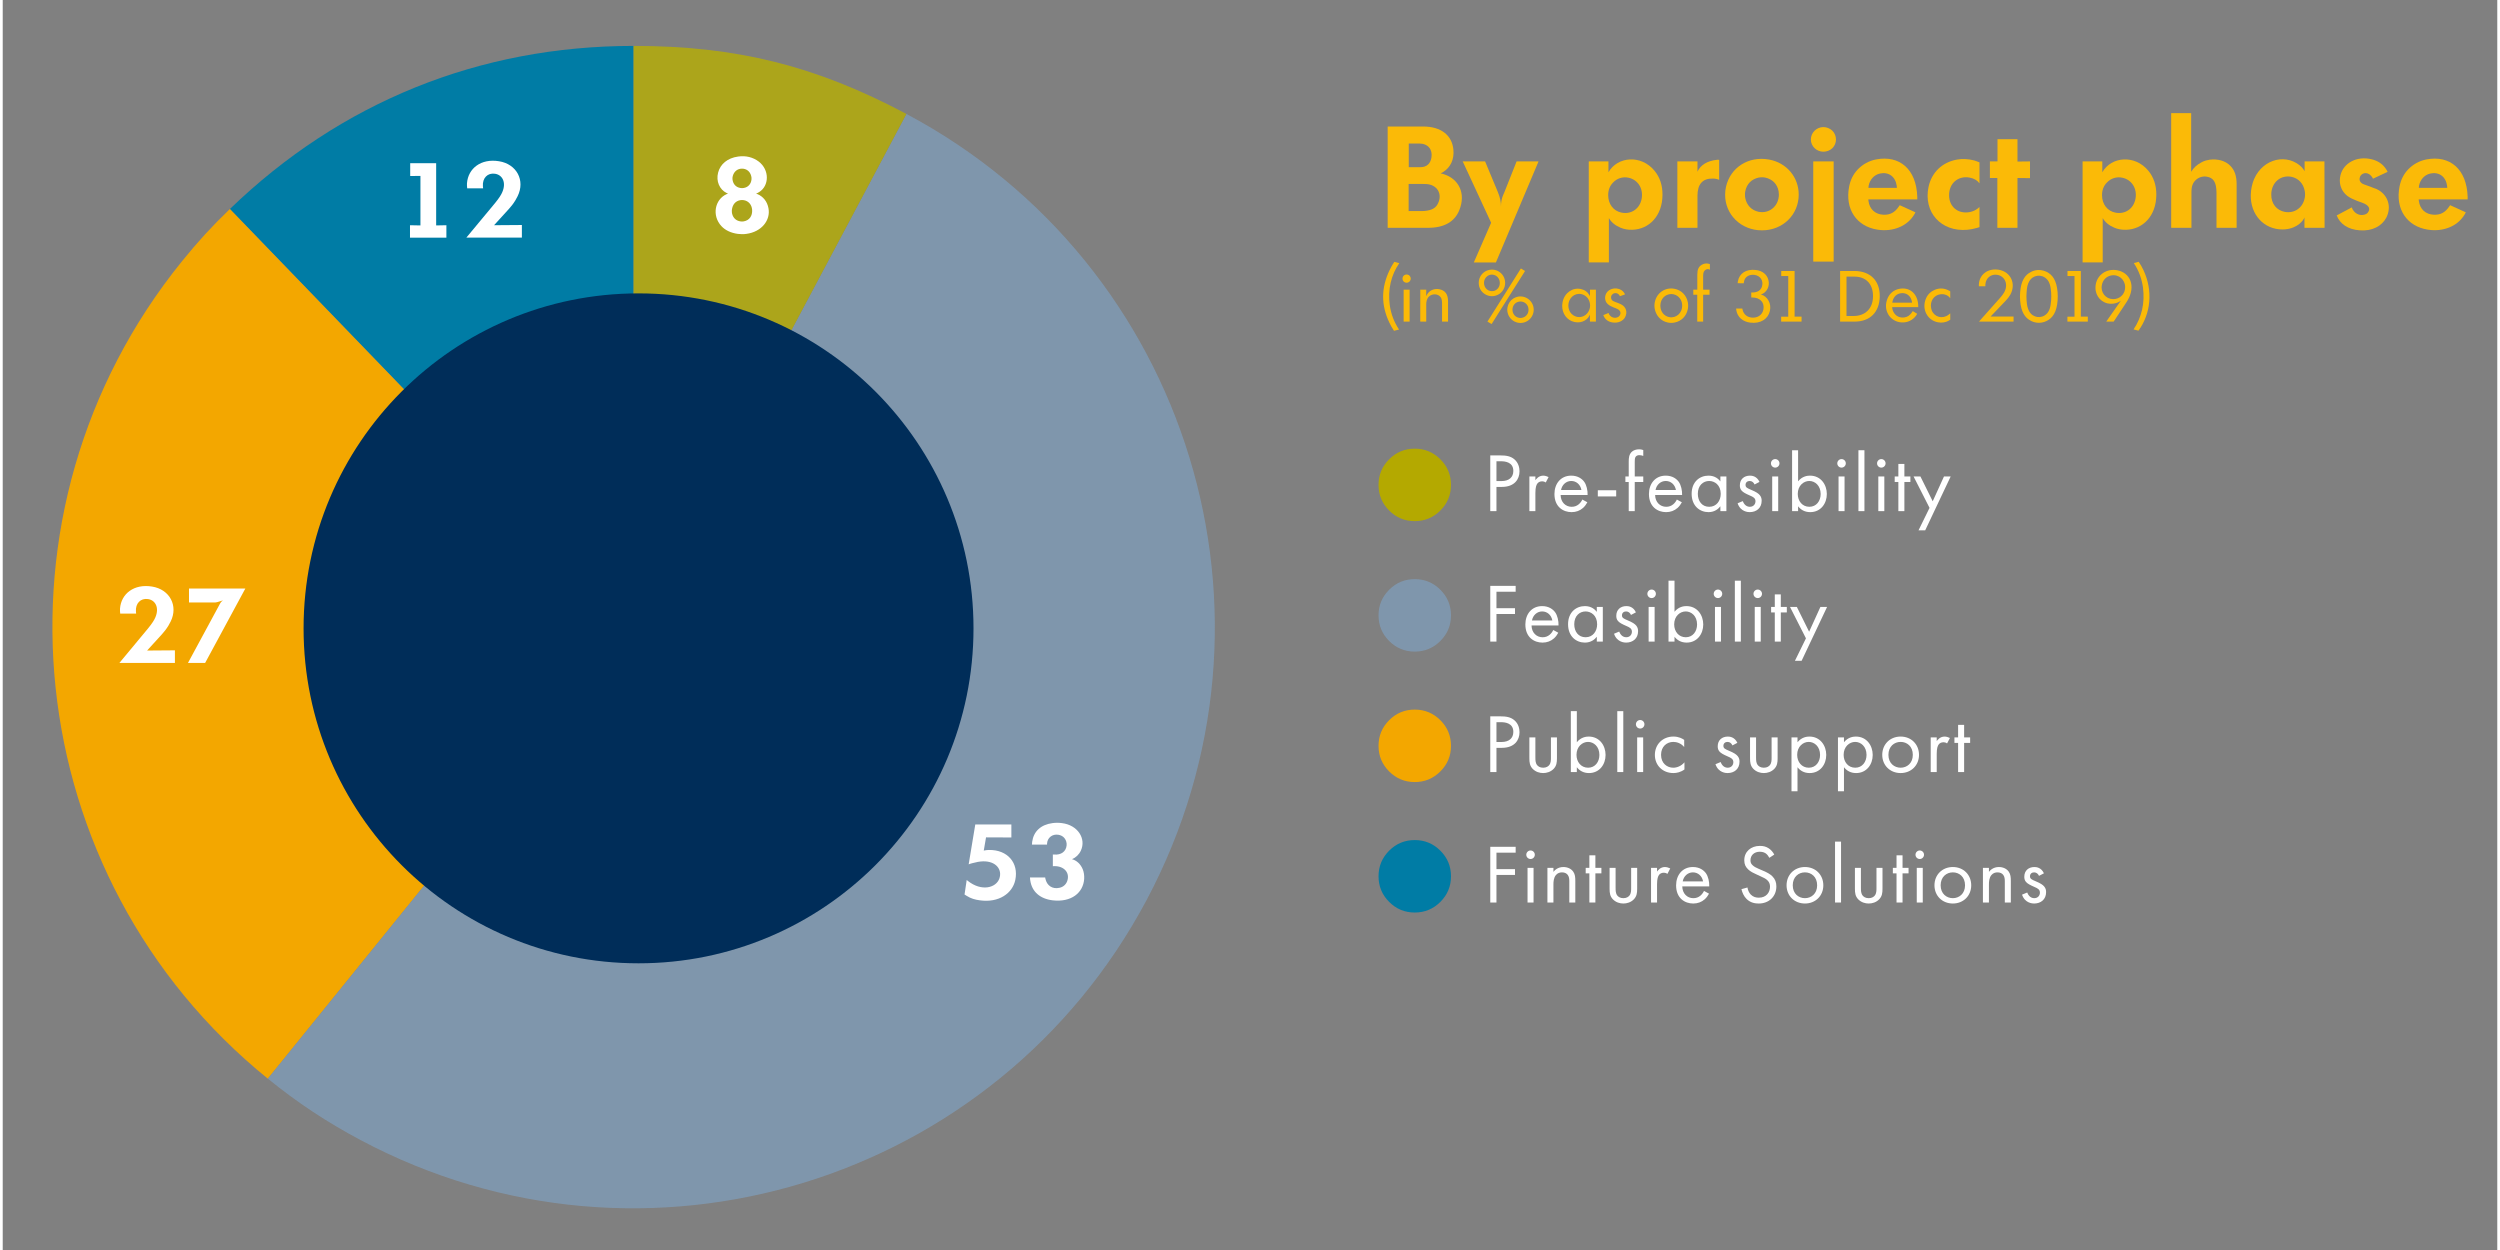 ﻿<?xml version="1.0" encoding="utf-8"?>
<!-- Generator: Adobe Illustrator 24.1.2, SVG Export Plug-In . SVG Version: 6.00 Build 0)  -->
<svg version="1.1" id="Laag_1" xmlns="http://www.w3.org/2000/svg" xmlns:xlink="http://www.w3.org/1999/xlink" x="0px" y="0px" viewBox="0 0 425.57 213.25" style="enable-background:new 0 0 425.57 213.25;" xml:space="preserve" width="426" height="213" preserveAspectRatio="xMidYMid">
<rect x="0" y="0" width="425.57" height="213.25" fill="#808080" stroke="none"/>
<style type="text/css">
	.st0{fill:#007CA5;}
	.st1{fill:#F3A700;}
	.st2{fill:#7F96AC;}
	.st3{fill:#ACA51B;}
	.st4{fill:none;}
	.st5{fill:#FFFFFF;}
	.st6{fill:#002D59;}
	.st7{fill:#FBBA07;}
	.st8{fill:#B4A900;}
</style>
<g>
	<g>
		<g>
			<g>
				<g>
					<path class="st0" d="M107.623,106.975L38.752,35.657C57.658,17.4,81.34,7.832,107.623,7.832V106.975z" />
				</g>
			</g>
			<g>
				<g>
					<path class="st1" d="M107.623,106.975L45.23,184.024C2.677,149.565-3.885,87.135,30.574,44.582       c2.757-3.404,5.027-5.882,8.178-8.925L107.623,106.975z" />
				</g>
			</g>
			<g>
				<g>
					<path class="st2" d="M107.623,106.975l46.545-87.538c48.346,25.706,66.699,85.737,40.993,134.083       s-85.737,66.699-134.083,40.993c-5.802-3.085-10.742-6.354-15.848-10.49L107.623,106.975z" />
				</g>
			</g>
			<g>
				<g>
					<path class="st3" d="M107.623,106.975V7.832c17.522,0,31.074,3.379,46.545,11.605L107.623,106.975z" />
				</g>
			</g>
		</g>
		<g>
			<g>
			</g>
			<g>
			</g>
			<g>
			</g>
			<g>
			</g>
		</g>
	</g>
	<g>
		<rect x="114.739" y="25.256" class="st4" width="22.816" height="16.949" />
		<path class="st5" d="M123.474,32.915c-1.164-0.582-1.817-1.976-1.429-3.475c0.371-1.429,1.587-2.487,3.422-2.734    c1.341-0.194,2.558,0.141,3.493,0.847c1.888,1.429,1.817,4.163,0.071,5.221c-0.159,0.106-0.335,0.194-0.512,0.265    c0.071,0.018,0.141,0.036,0.229,0.071c0.97,0.406,1.675,1.252,1.887,2.417c0.388,2.028-1.164,4.04-3.792,4.375    c-0.476,0.07-0.953,0.053-1.429,0c-1.2-0.159-2.169-0.635-2.805-1.323c-1.676-1.799-1.129-4.568,0.9-5.468    c0.07-0.018,0.141-0.053,0.229-0.071C123.65,33.003,123.562,32.968,123.474,32.915z M124.444,36.496    c0.176,0.688,0.653,1.146,1.376,1.27c0.194,0.035,0.406,0.035,0.6,0c0.953-0.176,1.5-0.917,1.429-1.976    c-0.07-0.882-0.617-1.5-1.411-1.641c-0.211-0.035-0.423-0.035-0.617,0c-0.794,0.141-1.323,0.723-1.429,1.676    c0,0.106-0.018,0.211,0,0.317C124.392,36.267,124.409,36.373,124.444,36.496z M124.497,30.587    c0.088,0.812,0.583,1.358,1.341,1.481c0.194,0.036,0.388,0.036,0.582,0c0.741-0.123,1.252-0.67,1.323-1.481    c0.018-0.194,0-0.371-0.053-0.564c-0.194-0.776-0.793-1.252-1.57-1.252c-0.758,0-1.358,0.476-1.57,1.252    c-0.018,0.088-0.035,0.194-0.053,0.282C124.497,30.393,124.497,30.481,124.497,30.587z" />
	</g>
	<g>
		<rect x="66.912" y="26.161" class="st4" width="22.816" height="16.949" />
		<path class="st5" d="M69.48,38.424l1.782,0.035V30.01l-1.747,0.018V27.84h4.428v10.619l1.746-0.035v2.117H69.48V38.424z" />
		<path class="st5" d="M84,34.631c0.706-0.864,1.041-1.411,1.234-1.87c0.706-1.658,0-2.946-1.27-3.122    c-1.235-0.177-2.152,0.723-2.046,2.134c0,0.124,0.018,0.229,0.035,0.353h-2.716c-0.035-0.282-0.053-0.582-0.035-0.864    c0.194-2.54,2.399-4.251,5.45-3.757c3.034,0.476,4.516,3.281,3.193,5.962c-0.124,0.229-0.229,0.458-0.371,0.688    c-0.353,0.582-0.723,1.058-1.111,1.481l-2.54,2.787l4.745-0.035v2.152h-9.472L84,34.631z" />
	</g>
	<g>
		<rect x="162.802" y="138.97" class="st4" width="22.816" height="16.949" />
		<path class="st5" d="M164.454,150.122c0.053,0.053,0.124,0.105,0.194,0.158c2.346,1.87,4.833,1.182,5.38-0.405    c0.529-1.535-0.582-2.981-2.787-2.929c-0.582,0.018-1.146,0.124-1.852,0.317l-0.317,0.089l-0.282,0.105l1.129-6.809h6.156v2.223    l-4.322-0.018l-0.388,2.258l0.088-0.018l0.106-0.018l0.211-0.035l0.159-0.019c0.106,0,0.212-0.018,0.318-0.018    c3.192-0.053,5.098,2.223,4.498,5.116c-0.477,2.293-2.822,3.933-6.05,3.475c-0.812-0.106-1.517-0.3-2.24-0.759l-0.194-0.123    l-0.176-0.106L164.454,150.122z" />
		<path class="st5" d="M177.844,149.698c0.018,0.07,0.018,0.142,0.035,0.212c0.247,1.164,1.182,1.816,2.381,1.552    c0.618-0.123,1.076-0.511,1.306-1.058c0.529-1.323-0.282-2.487-1.817-2.629c-0.141-0.018-0.282-0.018-0.423-0.018l-0.088,0.018    h-0.088v-2.011l0.053,0.018h0.124c1.252,0.124,2.063-0.529,2.169-1.534c0.018-0.212,0.018-0.441-0.053-0.653    c-0.194-0.652-0.653-1.058-1.341-1.182c-1.041-0.176-1.887,0.512-1.94,1.5c0,0.053,0,0.123,0,0.176h-2.575    c0-0.158,0.018-0.317,0.035-0.476c0.247-1.765,1.464-2.929,3.475-3.193c0.529-0.07,1.059-0.07,1.587,0    c2.752,0.335,4.181,2.682,3.246,4.692c-0.317,0.688-0.864,1.199-1.517,1.464c0.776,0.212,1.446,0.794,1.834,1.711    c0.194,0.477,0.282,1.041,0.247,1.658c-0.159,2.363-2.187,4.021-5.38,3.651c-2.187-0.265-3.528-1.499-3.81-3.352    c-0.035-0.177-0.053-0.37-0.053-0.547H177.844z" />
	</g>
	<circle class="st6" cx="108.47" cy="107.196" r="57.145" />
	<g>
		<rect x="19.204" y="98.721" class="st4" width="22.816" height="16.949" />
		<path class="st5" d="M24.807,107.191c0.706-0.864,1.041-1.411,1.235-1.87c0.705-1.658,0-2.946-1.271-3.122    c-1.234-0.176-2.152,0.723-2.046,2.134c0,0.124,0.018,0.229,0.035,0.353h-2.716c-0.035-0.282-0.053-0.582-0.035-0.864    c0.194-2.54,2.399-4.251,5.45-3.757c3.034,0.476,4.516,3.281,3.193,5.962c-0.124,0.229-0.229,0.458-0.371,0.688    c-0.353,0.582-0.723,1.058-1.111,1.482l-2.54,2.787l4.745-0.036v2.152h-9.472L24.807,107.191z" />
		<path class="st5" d="M36.875,103.346l0.229-0.423c0.088-0.159,0.194-0.3,0.459-0.512c-0.088,0.035-0.177,0.071-0.282,0.106    c-0.635,0.211-0.9,0.265-1.023,0.265h-4.48V100.4h9.613l-6.862,12.7h-2.928L36.875,103.346z" />
	</g>
</g>
<g>
	<rect x="235.049" y="19.305" class="st4" width="197.102" height="47.876" />
	<path class="st7" d="M236.273,21.583h6.048c3.097,0,4.945,1.536,5.161,3.937c0.168,1.68-0.504,3.048-1.729,3.816   c-0.144,0.072-0.312,0.168-0.456,0.24c0.168,0.024,0.312,0.072,0.48,0.12c2.616,0.792,3.888,3.289,2.712,6.168   c-0.769,1.896-2.473,3-5.328,3h-6.889V21.583z M242.105,36.009c0.168,0,0.336,0,0.504-0.024c1.248-0.12,1.896-0.528,2.257-1.296   c0.792-1.656-0.192-3.192-1.992-3.289c-0.265-0.024-0.528-0.024-0.792-0.024h-2.232v4.632H242.105z M241.865,28.521   c1.032,0,1.704-0.576,1.873-1.632c0.239-1.416-0.625-2.4-2.017-2.4h-1.849v4.033H241.865z" />
	<path class="st7" d="M252.891,27.536l2.16,5.185c0.407,0.984,0.552,1.68,0.552,2.568c0-0.624,0.072-1.296,0.312-1.872l0.288-0.672   l2.064-5.208h3.744l-7.272,17.233h-3.769l2.952-6.769l-4.848-10.465H252.891z" />
	<path class="st7" d="M270.578,27.536h3.36v1.848c1.56-2.712,5.568-3.024,7.849-0.264c0.912,1.104,1.392,2.496,1.368,4.152   c-0.024,3.552-2.28,5.856-5.161,5.928c-0.72,0.024-1.392-0.096-2.016-0.36c-0.912-0.384-1.561-0.936-1.969-1.632v7.561h-3.432   V27.536z M276.17,36.273c1.681,0.336,3.121-0.672,3.433-2.376c0.312-1.776-0.672-3.24-2.232-3.577   c-0.983-0.216-1.968,0.096-2.64,0.816c-0.553,0.552-0.84,1.272-0.84,2.16C273.891,34.857,274.826,36.009,276.17,36.273z" />
	<path class="st7" d="M285.692,27.536h3.433v1.752c0.528-1.176,1.729-1.848,3.265-2.016l0.216-0.024l0.216,0.024v3.408   c-0.336-0.144-0.696-0.216-1.057-0.216c-1.752-0.048-2.64,0.936-2.64,2.928v5.473h-3.433V27.536z" />
	<path class="st7" d="M293.987,31.881c0.744-3.312,3.84-5.305,7.368-4.657c3.001,0.552,5.041,3.024,5.041,5.977   c0,3.408-2.688,6.097-6.265,6.097c-3.601,0-6.312-2.712-6.289-6.097C293.843,32.769,293.892,32.312,293.987,31.881z    M297.275,33.777c0.24,1.248,1.08,2.088,2.256,2.352c1.849,0.384,3.48-0.984,3.48-2.928c0-0.192-0.023-0.384-0.048-0.576   c-0.216-1.224-1.056-2.064-2.28-2.328c-0.359-0.072-0.744-0.072-1.128,0c-1.2,0.264-2.04,1.08-2.28,2.353   c-0.048,0.168-0.048,0.36-0.048,0.552S297.228,33.585,297.275,33.777z" />
	<path class="st7" d="M310.604,21.68c0.576,0,1.128,0.24,1.536,0.624c0.816,0.816,0.816,2.16,0,2.977   c-0.408,0.384-0.96,0.6-1.536,0.6c-1.176,0-2.136-0.936-2.136-2.088C308.469,22.64,309.429,21.68,310.604,21.68z M308.876,27.536   h3.48v17.089h-3.48V27.536z" />
	<path class="st7" d="M318.269,34.017c0,0.072,0,0.168,0.023,0.24c0.168,1.416,1.152,2.328,2.568,2.376   c1.128,0.048,1.944-0.384,2.641-1.44c0.048-0.048,0.096-0.12,0.119-0.192l2.688,1.224c-0.936,1.896-2.952,3.072-5.424,3.048   c-0.337,0-0.696-0.048-1.057-0.096c-3.528-0.552-5.593-3.456-4.824-7.369c0.216-1.128,0.696-2.088,1.464-2.904   c0.864-0.888,1.92-1.464,3.12-1.704c4.032-0.768,6.889,1.68,7.033,6.385c0,0.144,0,0.288,0,0.432H318.269z M323.141,32.049   c0-0.12-0.024-0.216-0.024-0.336c-0.216-1.584-1.368-2.424-2.855-2.112c-0.984,0.216-1.729,1.008-1.944,2.112   c-0.024,0.12-0.024,0.216-0.024,0.336H323.141z" />
	<path class="st7" d="M337.235,31.281c-0.36-0.504-0.912-0.84-1.681-0.984c-1.944-0.36-3.528,0.96-3.504,3.024   c0,1.872,1.392,3.096,3.216,2.904c0.456-0.048,0.937-0.192,1.345-0.432c0.216-0.144,0.432-0.288,0.624-0.48v3.432l-0.217,0.072   l-0.239,0.072c-0.576,0.168-1.104,0.264-1.633,0.312c-4.464,0.384-7.513-3-6.601-7.32c0.528-2.473,2.328-4.201,4.849-4.657   c0.912-0.168,1.896-0.12,2.929,0.144c0.144,0.048,0.288,0.096,0.432,0.144l0.24,0.096l0.24,0.096V31.281z" />
	<path class="st7" d="M339.011,27.536h1.296v-3.792h3.408v3.816l2.136-0.024v2.856l-2.136-0.024v8.497h-3.433v-8.497h-1.271V27.536z   " />
	<path class="st7" d="M354.826,27.536h3.36v1.848c1.56-2.712,5.568-3.024,7.849-0.264c0.912,1.104,1.392,2.496,1.368,4.152   c-0.024,3.552-2.28,5.856-5.161,5.928c-0.72,0.024-1.392-0.096-2.016-0.36c-0.912-0.384-1.561-0.936-1.969-1.632v7.561h-3.432   V27.536z M360.418,36.273c1.681,0.336,3.121-0.672,3.433-2.376c0.312-1.776-0.672-3.24-2.232-3.577   c-0.983-0.216-1.968,0.096-2.64,0.816c-0.553,0.552-0.84,1.272-0.84,2.16C358.139,34.857,359.074,36.009,360.418,36.273z" />
	<path class="st7" d="M369.941,19.304h3.408v10.009c0.385-0.672,0.984-1.224,1.824-1.656c0.408-0.216,0.84-0.336,1.296-0.408   c1.417-0.192,2.736,0.192,3.553,1.032c0.72,0.72,1.08,1.704,1.08,3.12v7.465h-3.433v-5.953c0-1.848-0.527-2.616-1.728-2.784   c-0.12,0-0.216-0.024-0.336-0.024c-0.528,0.024-1.009,0.192-1.416,0.552c-0.553,0.504-0.793,1.08-0.793,2.136v6.073h-3.456V19.304z   " />
	<path class="st7" d="M392.701,27.536h3.384l0.024,11.329h-3.433v-1.776c-0.023,0.072-0.072,0.144-0.096,0.216   c-0.744,1.296-2.593,2.16-4.776,1.728c-2.904-0.576-4.873-3.48-4.129-7.152c0.792-3.984,4.729-5.809,7.681-4.033   c0.648,0.408,1.08,0.84,1.345,1.368V27.536z M389.341,36.153c1.656,0.288,3.072-0.72,3.384-2.4c0.072-0.384,0.072-0.792,0-1.176   c-0.239-1.272-1.056-2.136-2.208-2.4c-1.848-0.408-3.48,0.912-3.504,2.977C386.988,34.761,387.925,35.889,389.341,36.153z" />
	<path class="st7" d="M400.744,35.385c0.072,0.24,0.217,0.48,0.408,0.696c0.433,0.48,1.032,0.672,1.561,0.576   c0.36-0.048,0.624-0.192,0.768-0.384c0.505-0.648,0.24-1.248-0.936-1.68l-0.456-0.168l-0.145-0.048l-0.312-0.12l-0.456-0.192   c-0.696-0.288-1.128-0.552-1.513-0.936c-0.815-0.816-1.151-1.992-0.84-3.24c0.48-1.992,2.688-3.36,5.329-2.712   c0.983,0.24,1.728,0.72,2.28,1.44c0.168,0.216,0.312,0.456,0.432,0.696l-2.496,1.176c-0.072-0.192-0.192-0.336-0.312-0.48   c-0.456-0.504-1.056-0.6-1.512-0.312c-0.192,0.12-0.36,0.312-0.408,0.528c-0.192,0.528,0.072,1.008,0.672,1.224l0.601,0.216   l0.647,0.24l0.48,0.192l0.168,0.048c0.192,0.048,0.36,0.168,0.528,0.24c1.704,0.936,2.352,2.928,1.392,4.776   c-0.744,1.392-2.376,2.304-4.513,2.136c-2.04-0.144-3.384-1.104-3.936-2.544L400.744,35.385z" />
	<path class="st7" d="M412.164,34.017c0,0.072,0,0.168,0.024,0.24c0.168,1.416,1.151,2.328,2.567,2.376   c1.129,0.048,1.944-0.384,2.641-1.44c0.048-0.048,0.096-0.12,0.12-0.192l2.688,1.224c-0.937,1.896-2.952,3.072-5.425,3.048   c-0.336,0-0.696-0.048-1.056-0.096c-3.528-0.552-5.593-3.456-4.825-7.369c0.217-1.128,0.696-2.088,1.465-2.904   c0.863-0.888,1.92-1.464,3.12-1.704c4.032-0.768,6.889,1.68,7.032,6.385c0,0.144,0,0.288,0,0.432H412.164z M417.036,32.049   c0-0.12-0.023-0.216-0.023-0.336c-0.216-1.584-1.368-2.424-2.856-2.112c-0.984,0.216-1.729,1.008-1.944,2.112   c-0.023,0.12-0.023,0.216-0.023,0.336H417.036z" />
	<path class="st7" d="M238.251,44.899c-1.403,2.027-1.979,4.497-1.619,7.172c0.204,1.487,0.732,2.891,1.583,4.15l-0.863,0.216   c-0.3-0.444-0.575-0.924-0.804-1.416c-1.415-2.986-1.403-5.9,0.049-8.935c0.239-0.492,0.503-0.959,0.803-1.415L238.251,44.899z" />
	<path class="st7" d="M239.51,46.83c0.384,0,0.695,0.312,0.695,0.708c0,0.384-0.312,0.696-0.695,0.696   c-0.396,0-0.707-0.312-0.707-0.696C238.803,47.142,239.114,46.83,239.51,46.83z M238.994,49.42h1.02v5.445h-1.02V49.42z" />
	<path class="st7" d="M241.834,49.42h1.02l-0.012,1.115c0.036-0.072,0.06-0.144,0.107-0.216c0.288-0.552,0.804-0.912,1.439-0.996   c0.216-0.036,0.444-0.024,0.66,0.012c1.031,0.192,1.522,0.852,1.522,2.075v3.454h-1.02v-3.142c0-0.66-0.144-0.983-0.443-1.235   c-0.275-0.228-0.672-0.324-1.079-0.252c-0.72,0.132-1.176,0.72-1.176,1.667v2.962h-1.02V49.42z" />
	<path class="st7" d="M253.186,46.17c0.563-0.24,1.188-0.24,1.751,0c0.695,0.3,1.188,0.912,1.331,1.631   c0.181,0.936-0.191,1.835-0.959,2.351c-0.756,0.504-1.739,0.504-2.495,0c-0.636-0.42-1.007-1.115-1.007-1.883   C251.807,47.345,252.334,46.53,253.186,46.17z M254.325,49.648c0.623-0.12,1.091-0.684,1.079-1.391c0-0.492-0.228-0.923-0.6-1.175   c-0.468-0.312-1.031-0.312-1.499,0c-0.372,0.252-0.6,0.684-0.6,1.175C252.706,49.18,253.474,49.816,254.325,49.648z    M259.002,45.798l0.708,0.432l-5.709,9.055l-0.707-0.42L259.002,45.798z M256.724,52.383c0.12-0.6,0.468-1.127,0.983-1.452   c0.756-0.479,1.691-0.479,2.435,0c0.647,0.42,1.044,1.127,1.044,1.907c0,0.768-0.396,1.487-1.032,1.895   c-0.611,0.396-1.354,0.468-2.015,0.216c-0.731-0.276-1.259-0.899-1.415-1.667c-0.036-0.144-0.048-0.288-0.048-0.444   S256.688,52.539,256.724,52.383z M258.667,54.218c0.168,0.036,0.359,0.036,0.527,0c0.756-0.156,1.235-0.852,1.079-1.667   c-0.096-0.551-0.527-0.983-1.079-1.091c-0.168-0.036-0.359-0.036-0.527,0c-0.66,0.12-1.104,0.684-1.104,1.379   S258.007,54.085,258.667,54.218z" />
	<path class="st7" d="M270.788,49.42h1.007v5.445h-1.02v-1.211c-0.012,0.036-0.023,0.084-0.048,0.12   c-0.432,0.995-1.751,1.547-3.034,1.02c-1.151-0.468-1.871-1.775-1.583-3.238c0.312-1.607,1.715-2.543,3.094-2.255   c0.672,0.144,1.14,0.468,1.452,1.007l0.083,0.144l0.049,0.108V49.42z M267.13,52.515c0.096,0.552,0.384,0.995,0.791,1.259   c0.636,0.432,1.439,0.432,2.075-0.024c0.372-0.264,0.66-0.696,0.768-1.211c0.06-0.276,0.06-0.552,0-0.828   c-0.132-0.66-0.527-1.151-1.056-1.403c-1.104-0.516-2.351,0.156-2.578,1.451c-0.024,0.12-0.036,0.24-0.036,0.36   C267.094,52.25,267.105,52.383,267.13,52.515z" />
	<path class="st7" d="M273.957,53.39c0.012,0.048,0.024,0.096,0.048,0.144c0.192,0.432,0.611,0.695,1.067,0.684   c0.061,0,0.12-0.012,0.18-0.024c0.265-0.048,0.444-0.156,0.564-0.312c0.335-0.456,0.18-0.959-0.444-1.211l-0.204-0.084l-0.132-0.06   l-0.168-0.06l-0.216-0.096c-0.252-0.108-0.455-0.204-0.587-0.3c-0.433-0.3-0.624-0.6-0.685-1.043   c-0.023-0.192-0.023-0.384,0.024-0.563c0.144-0.624,0.624-1.08,1.331-1.224c0.192-0.036,0.396-0.048,0.6-0.024   c0.624,0.072,1.067,0.36,1.344,0.839c0.036,0.048,0.06,0.108,0.084,0.168l-0.876,0.312c-0.048-0.144-0.132-0.276-0.275-0.372   c-0.192-0.144-0.384-0.18-0.624-0.144c-0.384,0.072-0.647,0.408-0.6,0.803c0.024,0.264,0.168,0.468,0.456,0.588l0.204,0.084   l0.155,0.06l0.348,0.132l0.24,0.096l0.084,0.036c0.084,0.024,0.156,0.06,0.228,0.108c0.828,0.432,1.128,1.307,0.684,2.171   c-0.348,0.671-1.211,1.091-2.242,0.899c-0.647-0.12-1.128-0.479-1.392-1.02c-0.036-0.072-0.072-0.144-0.096-0.216L273.957,53.39z" />
	<path class="st7" d="M281.841,51.567c0.324-1.631,1.787-2.614,3.395-2.291c1.151,0.228,2.015,1.104,2.242,2.291   c0.072,0.384,0.072,0.78,0,1.164c-0.228,1.188-1.091,2.063-2.242,2.291c-0.384,0.084-0.78,0.084-1.164,0   c-1.139-0.228-1.99-1.103-2.23-2.291c-0.036-0.192-0.06-0.384-0.06-0.588C281.781,51.951,281.805,51.759,281.841,51.567z    M282.824,52.515c0.108,0.671,0.504,1.199,1.067,1.451c1.127,0.516,2.387-0.18,2.591-1.439c0.168-0.983-0.288-1.835-1.067-2.195   c-0.492-0.228-1.031-0.228-1.523,0c-0.563,0.264-0.959,0.78-1.067,1.451c-0.024,0.12-0.036,0.24-0.036,0.36   C282.788,52.275,282.8,52.395,282.824,52.515z" />
	<path class="st7" d="M288.412,49.42h0.684V46.89c0-0.948,0.228-1.403,0.779-1.727c0.372-0.216,0.768-0.276,1.212-0.156   c0.06,0.012,0.107,0.024,0.155,0.048v0.971c-0.216-0.156-0.516-0.156-0.779,0.036c-0.252,0.168-0.372,0.432-0.372,1.02v2.339h1.092   v0.863h-1.092v4.582h-1.007v-4.582h-0.672V49.42z" />
	<path class="st7" d="M296.775,52.634c0.012,0.06,0.024,0.12,0.036,0.18c0.18,0.852,0.863,1.391,1.823,1.379   c0.527-0.012,0.959-0.192,1.271-0.504c0.24-0.24,0.396-0.54,0.468-0.888c0.216-1.163-0.527-2.051-1.919-2.051h-0.107h-0.048V49.9   h0.036h0.119c0.9,0,1.476-0.348,1.68-1.043c0.275-0.959-0.276-1.811-1.247-1.955c-0.204-0.036-0.42-0.036-0.624,0   c-0.708,0.132-1.128,0.563-1.224,1.259c-0.012,0.048-0.012,0.108-0.012,0.167l-1.044-0.012c0-0.096,0.013-0.192,0.024-0.288   c0.24-1.355,1.379-2.183,3.095-1.967c1.139,0.144,1.895,0.792,2.122,1.703c0.288,1.104-0.3,2.171-1.283,2.482   c0.54,0.132,1.008,0.492,1.319,1.067c0.276,0.492,0.36,1.116,0.216,1.739c-0.3,1.343-1.547,2.207-3.334,1.991   c-1.308-0.156-2.194-0.959-2.387-2.086c-0.023-0.108-0.036-0.216-0.036-0.324H296.775z" />
	<path class="st7" d="M304.612,54.026v-6.933h-1.199V46.23h2.279v7.784h1.188v0.852h-3.479v-0.839H304.612z" />
	<path class="st7" d="M313.458,46.23h2.423c2.71,0,4.377,1.643,4.341,4.342c-0.048,2.722-1.703,4.293-4.27,4.293h-2.494V46.23z    M315.772,53.906c1.955,0,3.286-1.259,3.298-3.334c0.024-2.159-1.235-3.382-3.166-3.382h-1.355v6.716H315.772z" />
	<path class="st7" d="M322.336,52.395c0,0.096,0.012,0.192,0.036,0.288c0.036,0.192,0.096,0.384,0.192,0.551   c0.384,0.708,1.079,1.043,1.906,0.912c0.504-0.084,0.947-0.384,1.26-0.887l0.06-0.096l0.048-0.096l0.768,0.468   c-0.107,0.204-0.252,0.408-0.407,0.576c-0.672,0.719-1.631,1.031-2.615,0.852c-1.774-0.324-2.83-2.195-2.026-4.066   c0.359-0.852,1.067-1.427,1.931-1.607c1.823-0.396,3.263,0.816,3.299,2.927c0.012,0.06,0.012,0.12,0,0.18H322.336z M325.73,51.639   c-0.012-0.084-0.024-0.168-0.036-0.252c-0.204-0.983-1.031-1.547-1.991-1.343c-0.636,0.132-1.115,0.612-1.295,1.319   c-0.024,0.096-0.036,0.18-0.048,0.276H325.73z" />
	<path class="st7" d="M332.247,50.883c-0.228-0.336-0.588-0.576-1.067-0.671c-0.216-0.036-0.443-0.036-0.672,0   c-1.055,0.168-1.751,1.175-1.522,2.363c0.023,0.132,0.06,0.264,0.107,0.384c0.456,1.139,1.812,1.523,2.854,0.743   c0.108-0.072,0.204-0.156,0.3-0.251v1.103l-0.071,0.036l-0.097,0.06c-0.6,0.372-1.247,0.456-1.919,0.336   c-1.822-0.324-2.866-2.279-2.026-4.126c0.3-0.671,0.827-1.163,1.522-1.439c0.84-0.336,1.655-0.24,2.399,0.168l0.107,0.06   l0.084,0.06V50.883z" />
	<path class="st7" d="M337.146,48.329c0.168-1.559,1.583-2.614,3.406-2.303c2.003,0.348,2.975,2.375,1.943,4.246   c-0.192,0.335-0.444,0.671-0.756,0.995l-2.614,2.734h3.922v0.864h-5.901l3.586-4.03c0.3-0.336,0.504-0.612,0.66-0.863   c0.852-1.392,0.204-2.854-1.104-3.083c-1.067-0.192-1.979,0.528-2.051,1.655c0,0.096-0.013,0.192,0,0.288h-1.104   C337.122,48.665,337.122,48.497,337.146,48.329z" />
	<path class="st7" d="M344.175,49.816c0.156-1.907,0.804-2.926,1.896-3.454c0.203-0.096,0.407-0.18,0.623-0.228   c0.672-0.156,1.367-0.06,1.967,0.228c1.092,0.528,1.728,1.547,1.896,3.454c0.036,0.492,0.048,0.996,0,1.499   c-0.156,1.907-0.804,2.927-1.896,3.454c-0.396,0.192-0.839,0.3-1.295,0.3s-0.899-0.108-1.295-0.3   c-1.092-0.527-1.739-1.547-1.896-3.454c-0.023-0.251-0.036-0.503-0.036-0.755S344.151,50.056,344.175,49.816z M345.267,51.207   c0.06,0.948,0.191,1.427,0.443,1.895c0.624,1.127,2.099,1.332,2.986,0.432c0.432-0.432,0.684-1.092,0.768-2.327   c0.024-0.432,0.024-0.851,0-1.271c-0.084-1.259-0.336-1.907-0.768-2.339c-0.899-0.899-2.362-0.708-2.986,0.42   c-0.264,0.468-0.384,0.936-0.443,1.919c-0.012,0.204-0.024,0.42-0.024,0.624C345.242,50.775,345.255,50.991,345.267,51.207z" />
	<path class="st7" d="M353.446,54.026v-6.933h-1.199V46.23h2.278v7.784h1.188v0.852h-3.478v-0.839H353.446z" />
	<path class="st7" d="M360.129,54.865h-1.271l2.506-3.574c-0.348,0.264-0.779,0.444-1.331,0.516   c-0.324,0.036-0.636,0.024-0.947-0.048c-1.415-0.335-2.314-1.691-2.003-3.298c0.3-1.607,1.858-2.675,3.61-2.363   c2.254,0.396,3.25,2.698,1.811,5.145c-0.072,0.12-0.156,0.252-0.228,0.372L360.129,54.865z M360.465,50.991   c0.947-0.18,1.619-0.983,1.619-1.991c0.012-1.307-1.127-2.267-2.398-2.003c-0.84,0.168-1.428,0.792-1.583,1.679   c-0.024,0.132-0.036,0.252-0.036,0.384C358.078,50.32,359.193,51.243,360.465,50.991z" />
	<path class="st7" d="M365.127,49.048c-0.204-1.487-0.72-2.902-1.559-4.162l0.827-0.228c0.312,0.456,0.588,0.936,0.815,1.427   c1.644,3.514,1.271,7.4-0.852,10.327l-0.839-0.216C364.911,54.146,365.475,51.663,365.127,49.048z" />
</g>
<g>
	<path class="st8" d="M234.713,82.723c0-1.705,0.604-3.162,1.811-4.369c1.206-1.208,2.662-1.812,4.365-1.812   c1.704,0,3.161,0.604,4.371,1.812c1.211,1.207,1.815,2.664,1.815,4.369c0,1.706-0.604,3.162-1.815,4.37   c-1.21,1.207-2.667,1.812-4.371,1.812c-1.703,0-3.159-0.604-4.365-1.812C235.316,85.885,234.713,84.429,234.713,82.723z" />
</g>
<g>
	<path class="st5" d="M255.5,77.694c0.954,0,1.753,0.114,2.394,0.67c0.698,0.599,0.87,1.439,0.87,2.038   c0,1.34-0.841,2.665-3.008,2.665h-0.926V87.2h-1.055v-9.506H255.5z M254.83,82.069h0.869c1.254,0,2.01-0.627,2.01-1.725   c0-1.511-1.411-1.652-2.096-1.652h-0.783V82.069z" />
	<path class="st5" d="M260.447,81.286h1.025v0.641c0.101-0.156,0.542-0.783,1.34-0.783c0.313,0,0.655,0.113,0.912,0.242   l-0.484,0.926c-0.229-0.156-0.441-0.199-0.599-0.199c-0.413,0-0.67,0.171-0.826,0.37c-0.172,0.229-0.343,0.628-0.343,1.597V87.2   h-1.025V81.286z" />
	<path class="st5" d="M270.339,85.689c-0.172,0.328-0.428,0.685-0.728,0.955c-0.541,0.484-1.211,0.727-1.967,0.727   c-1.425,0-2.921-0.897-2.921-3.093c0-1.767,1.083-3.135,2.864-3.135c1.154,0,1.881,0.569,2.237,1.083   c0.371,0.527,0.585,1.439,0.556,2.223h-4.603c0.014,1.226,0.854,2.01,1.881,2.01c0.484,0,0.869-0.143,1.211-0.428   c0.271-0.228,0.485-0.527,0.613-0.812L270.339,85.689z M269.326,83.594c-0.171-0.927-0.869-1.539-1.738-1.539   s-1.582,0.655-1.738,1.539H269.326z" />
	<path class="st5" d="M272.121,83.637h3.136v1.054h-3.136V83.637z" />
	<path class="st5" d="M278.422,82.226V87.2h-1.026v-4.974h-0.569v-0.94h0.569v-2.58c0-0.541,0.043-1.226,0.57-1.667   c0.285-0.242,0.713-0.385,1.183-0.385c0.371,0,0.613,0.085,0.728,0.128v0.998c-0.214-0.086-0.456-0.129-0.67-0.129   c-0.229,0-0.499,0.058-0.656,0.313c-0.128,0.214-0.128,0.542-0.128,0.855v2.466h1.454v0.94H278.422z" />
	<path class="st5" d="M286.461,85.689c-0.171,0.328-0.428,0.685-0.727,0.955c-0.542,0.484-1.212,0.727-1.967,0.727   c-1.425,0-2.922-0.897-2.922-3.093c0-1.767,1.083-3.135,2.865-3.135c1.154,0,1.881,0.569,2.237,1.083   c0.37,0.527,0.584,1.439,0.556,2.223H281.9c0.015,1.226,0.855,2.01,1.881,2.01c0.485,0,0.87-0.143,1.212-0.428   c0.271-0.228,0.484-0.527,0.612-0.812L286.461,85.689z M285.449,83.594c-0.171-0.927-0.869-1.539-1.738-1.539   c-0.87,0-1.582,0.655-1.739,1.539H285.449z" />
	<path class="st5" d="M293.032,81.286h1.026V87.2h-1.026v-0.826c-0.342,0.441-0.983,0.997-2.023,0.997   c-1.496,0-2.879-1.055-2.879-3.135c0-2.038,1.368-3.093,2.879-3.093c1.141,0,1.753,0.627,2.023,0.983V81.286z M289.185,84.236   c0,1.268,0.713,2.223,1.938,2.223c1.254,0,1.967-1.04,1.967-2.209c0-1.524-1.055-2.194-1.967-2.194   C290.111,82.055,289.185,82.796,289.185,84.236z" />
	<path class="st5" d="M298.863,82.654c-0.143-0.343-0.441-0.599-0.826-0.599c-0.371,0-0.713,0.214-0.713,0.67   c0,0.427,0.285,0.556,0.955,0.841c0.854,0.355,1.254,0.627,1.482,0.912c0.256,0.313,0.313,0.627,0.313,0.954   c0,1.24-0.898,1.938-2.038,1.938c-0.242,0-1.568-0.028-2.066-1.511l0.883-0.37c0.114,0.313,0.456,0.969,1.197,0.969   c0.67,0,0.97-0.499,0.97-0.94c0-0.556-0.399-0.741-0.955-0.983c-0.713-0.313-1.169-0.542-1.439-0.869   c-0.229-0.285-0.271-0.57-0.271-0.869c0-1.041,0.727-1.653,1.724-1.653c0.314,0,1.155,0.057,1.625,1.068L298.863,82.654z" />
	<path class="st5" d="M302.385,78.321c0.399,0,0.727,0.328,0.727,0.727c0,0.399-0.327,0.728-0.727,0.728s-0.727-0.328-0.727-0.728   C301.658,78.649,301.985,78.321,302.385,78.321z M302.897,81.286V87.2h-1.025v-5.914H302.897z" />
	<path class="st5" d="M306.29,87.2h-1.025V76.81h1.025v5.302c0.698-0.869,1.597-0.969,2.024-0.969c1.853,0,2.879,1.539,2.879,3.135   c0,1.625-1.041,3.093-2.837,3.093c-0.954,0-1.624-0.428-2.066-0.997V87.2z M310.139,84.278c0-1.453-0.983-2.223-1.938-2.223   s-1.967,0.783-1.967,2.209c0,1.211,0.77,2.194,1.981,2.194C309.411,86.458,310.139,85.461,310.139,84.278z" />
	<path class="st5" d="M313.703,78.321c0.399,0,0.727,0.328,0.727,0.727c0,0.399-0.327,0.728-0.727,0.728s-0.727-0.328-0.727-0.728   C312.977,78.649,313.304,78.321,313.703,78.321z M314.216,81.286V87.2h-1.025v-5.914H314.216z" />
	<path class="st5" d="M317.608,76.81V87.2h-1.025V76.81H317.608z" />
	<path class="st5" d="M320.488,78.321c0.399,0,0.728,0.328,0.728,0.727c0,0.399-0.328,0.728-0.728,0.728   c-0.398,0-0.727-0.328-0.727-0.728C319.762,78.649,320.09,78.321,320.488,78.321z M321.002,81.286V87.2h-1.026v-5.914H321.002z" />
	<path class="st5" d="M324.423,82.226V87.2h-1.026v-4.974h-0.627v-0.94h0.627v-2.138h1.026v2.138h1.026v0.94H324.423z" />
	<path class="st5" d="M328.713,86.644l-2.722-5.358h1.169l2.095,4.232l1.924-4.232h1.141l-4.347,9.192h-1.141L328.713,86.644z" />
</g>
<g>
	<g>
		<path class="st2" d="M234.713,104.981c0-1.705,0.604-3.162,1.811-4.369c1.206-1.208,2.662-1.812,4.365-1.812    c1.704,0,3.161,0.604,4.371,1.812c1.211,1.207,1.815,2.664,1.815,4.369c0,1.706-0.604,3.163-1.815,4.371    c-1.21,1.207-2.667,1.812-4.371,1.812c-1.703,0-3.159-0.604-4.365-1.812C235.316,108.144,234.713,106.687,234.713,104.981z" />
	</g>
</g>
<g>
	<path class="st5" d="M258.107,100.948h-3.277v2.808h3.164v0.997h-3.164v4.704h-1.055V99.95h4.332V100.948z" />
	<path class="st5" d="M265.378,107.945c-0.172,0.329-0.428,0.685-0.728,0.956c-0.541,0.484-1.211,0.727-1.967,0.727   c-1.425,0-2.921-0.897-2.921-3.093c0-1.767,1.083-3.135,2.864-3.135c1.154,0,1.881,0.569,2.237,1.083   c0.371,0.527,0.585,1.439,0.556,2.223h-4.603c0.014,1.226,0.854,2.01,1.881,2.01c0.484,0,0.869-0.143,1.211-0.428   c0.271-0.228,0.485-0.528,0.613-0.813L265.378,107.945z M264.365,105.85c-0.171-0.927-0.869-1.539-1.738-1.539   s-1.582,0.655-1.738,1.539H264.365z" />
	<path class="st5" d="M271.949,103.542h1.026v5.915h-1.026v-0.826c-0.342,0.441-0.983,0.997-2.023,0.997   c-1.496,0-2.879-1.055-2.879-3.135c0-2.038,1.368-3.093,2.879-3.093c1.141,0,1.753,0.627,2.023,0.983V103.542z M268.102,106.492   c0,1.268,0.713,2.223,1.938,2.223c1.254,0,1.967-1.041,1.967-2.209c0-1.524-1.055-2.194-1.967-2.194   C269.028,104.311,268.102,105.052,268.102,106.492z" />
	<path class="st5" d="M277.78,104.91c-0.143-0.343-0.441-0.599-0.826-0.599c-0.371,0-0.713,0.214-0.713,0.67   c0,0.427,0.285,0.556,0.955,0.841c0.854,0.355,1.254,0.627,1.482,0.912c0.256,0.313,0.313,0.627,0.313,0.954   c0,1.241-0.898,1.939-2.038,1.939c-0.242,0-1.568-0.028-2.066-1.511l0.883-0.371c0.114,0.314,0.456,0.969,1.197,0.969   c0.67,0,0.97-0.499,0.97-0.941c0-0.556-0.399-0.741-0.955-0.983c-0.713-0.313-1.169-0.542-1.439-0.869   c-0.229-0.285-0.271-0.57-0.271-0.869c0-1.041,0.727-1.653,1.724-1.653c0.314,0,1.155,0.057,1.625,1.068L277.78,104.91z" />
	<path class="st5" d="M281.302,100.577c0.399,0,0.727,0.328,0.727,0.727c0,0.399-0.327,0.728-0.727,0.728s-0.727-0.328-0.727-0.728   C280.575,100.905,280.902,100.577,281.302,100.577z M281.814,103.542v5.915h-1.025v-5.915H281.814z" />
	<path class="st5" d="M285.207,109.456h-1.025v-10.39h1.025v5.302c0.698-0.869,1.597-0.969,2.024-0.969   c1.853,0,2.879,1.539,2.879,3.135c0,1.625-1.041,3.093-2.837,3.093c-0.954,0-1.624-0.428-2.066-0.997V109.456z M289.056,106.534   c0-1.453-0.983-2.223-1.938-2.223s-1.967,0.783-1.967,2.209c0,1.211,0.77,2.195,1.981,2.195   C288.328,108.715,289.056,107.717,289.056,106.534z" />
	<path class="st5" d="M292.62,100.577c0.399,0,0.727,0.328,0.727,0.727c0,0.399-0.327,0.728-0.727,0.728s-0.727-0.328-0.727-0.728   C291.894,100.905,292.221,100.577,292.62,100.577z M293.133,103.542v5.915h-1.025v-5.915H293.133z" />
	<path class="st5" d="M296.525,99.066v10.39H295.5v-10.39H296.525z" />
	<path class="st5" d="M299.405,100.577c0.399,0,0.727,0.328,0.727,0.727c0,0.399-0.327,0.728-0.727,0.728s-0.727-0.328-0.727-0.728   C298.679,100.905,299.006,100.577,299.405,100.577z M299.918,103.542v5.915h-1.025v-5.915H299.918z" />
	<path class="st5" d="M303.34,104.482v4.974h-1.026v-4.974h-0.627v-0.94h0.627v-2.138h1.026v2.138h1.026v0.94H303.34z" />
	<path class="st5" d="M307.63,108.9l-2.722-5.359h1.169l2.095,4.232l1.924-4.232h1.141l-4.347,9.193h-1.141L307.63,108.9z" />
</g>
<g>
	<path class="st1" d="M234.713,127.237c0-1.705,0.604-3.162,1.811-4.369c1.206-1.208,2.662-1.812,4.365-1.812   c1.704,0,3.161,0.604,4.371,1.812c1.211,1.207,1.815,2.664,1.815,4.369c0,1.706-0.604,3.162-1.815,4.37   c-1.21,1.207-2.667,1.812-4.371,1.812c-1.703,0-3.159-0.604-4.365-1.812C235.316,130.399,234.713,128.943,234.713,127.237z" />
</g>
<g>
	<path class="st5" d="M255.5,122.208c0.954,0,1.753,0.114,2.394,0.67c0.698,0.599,0.87,1.439,0.87,2.038   c0,1.34-0.841,2.665-3.008,2.665h-0.926v4.133h-1.055v-9.506H255.5z M254.83,126.583h0.869c1.254,0,2.01-0.627,2.01-1.725   c0-1.511-1.411-1.652-2.096-1.652h-0.783V126.583z" />
	<path class="st5" d="M261.473,129.248c0,0.414,0,0.898,0.285,1.269c0.157,0.199,0.471,0.456,1.041,0.456   c0.569,0,0.883-0.257,1.04-0.456c0.285-0.37,0.285-0.854,0.285-1.269V125.8h1.026v3.562c0,0.727-0.071,1.269-0.542,1.781   c-0.527,0.556-1.226,0.741-1.81,0.741c-0.585,0-1.283-0.186-1.811-0.741c-0.47-0.513-0.541-1.055-0.541-1.781V125.8h1.025V129.248z   " />
	<path class="st5" d="M268.543,131.714h-1.025v-10.39h1.025v5.302c0.698-0.869,1.597-0.969,2.024-0.969   c1.853,0,2.879,1.539,2.879,3.135c0,1.625-1.041,3.093-2.837,3.093c-0.954,0-1.624-0.428-2.066-0.997V131.714z M272.392,128.792   c0-1.453-0.983-2.223-1.938-2.223s-1.967,0.783-1.967,2.209c0,1.211,0.77,2.194,1.981,2.194   C271.664,130.973,272.392,129.976,272.392,128.792z" />
	<path class="st5" d="M276.469,121.324v10.39h-1.025v-10.39H276.469z" />
	<path class="st5" d="M279.349,122.835c0.399,0,0.727,0.328,0.727,0.727c0,0.399-0.327,0.728-0.727,0.728s-0.727-0.328-0.727-0.728   C278.622,123.163,278.949,122.835,279.349,122.835z M279.861,125.8v5.914h-1.025V125.8H279.861z" />
	<path class="st5" d="M286.86,127.452c-0.542-0.684-1.326-0.883-1.854-0.883c-1.097,0-2.095,0.77-2.095,2.209   s1.026,2.194,2.081,2.194c0.612,0,1.368-0.271,1.909-0.926v1.226c-0.641,0.47-1.325,0.612-1.881,0.612   c-1.839,0-3.164-1.311-3.164-3.093c0-1.81,1.34-3.135,3.164-3.135c0.94,0,1.554,0.37,1.839,0.569V127.452z" />
	<path class="st5" d="M295.086,127.168c-0.143-0.343-0.442-0.599-0.827-0.599c-0.37,0-0.712,0.214-0.712,0.67   c0,0.427,0.284,0.556,0.954,0.841c0.855,0.355,1.255,0.627,1.482,0.912c0.257,0.313,0.313,0.627,0.313,0.954   c0,1.24-0.897,1.938-2.038,1.938c-0.242,0-1.567-0.028-2.066-1.511l0.884-0.37c0.114,0.313,0.456,0.969,1.197,0.969   c0.67,0,0.969-0.499,0.969-0.94c0-0.556-0.398-0.741-0.955-0.983c-0.712-0.313-1.168-0.542-1.439-0.869   c-0.228-0.285-0.271-0.57-0.271-0.869c0-1.041,0.727-1.653,1.725-1.653c0.313,0,1.154,0.057,1.625,1.068L295.086,127.168z" />
	<path class="st5" d="M299.12,129.248c0,0.414,0,0.898,0.285,1.269c0.156,0.199,0.47,0.456,1.04,0.456s0.884-0.257,1.04-0.456   c0.285-0.37,0.285-0.854,0.285-1.269V125.8h1.026v3.562c0,0.727-0.071,1.269-0.542,1.781c-0.526,0.556-1.226,0.741-1.81,0.741   s-1.282-0.186-1.81-0.741c-0.471-0.513-0.542-1.055-0.542-1.781V125.8h1.026V129.248z" />
	<path class="st5" d="M306.19,134.992h-1.025V125.8h1.025v0.826c0.698-0.869,1.597-0.969,2.024-0.969   c1.853,0,2.879,1.539,2.879,3.135c0,1.625-1.041,3.093-2.837,3.093c-0.954,0-1.624-0.428-2.066-0.997V134.992z M310.039,128.792   c0-1.453-0.983-2.223-1.938-2.223s-1.967,0.783-1.967,2.209c0,1.211,0.77,2.194,1.981,2.194   C309.312,130.973,310.039,129.976,310.039,128.792z" />
	<path class="st5" d="M314.116,134.992h-1.025V125.8h1.025v0.826c0.698-0.869,1.597-0.969,2.024-0.969   c1.853,0,2.879,1.539,2.879,3.135c0,1.625-1.041,3.093-2.837,3.093c-0.954,0-1.624-0.428-2.066-0.997V134.992z M317.965,128.792   c0-1.453-0.983-2.223-1.938-2.223s-1.967,0.783-1.967,2.209c0,1.211,0.77,2.194,1.981,2.194   C317.237,130.973,317.965,129.976,317.965,128.792z" />
	<path class="st5" d="M320.646,128.778c0-1.796,1.325-3.121,3.136-3.121c1.81,0,3.135,1.325,3.135,3.121s-1.339,3.106-3.135,3.106   S320.646,130.574,320.646,128.778z M321.7,128.778c0,1.453,1.026,2.194,2.081,2.194c1.068,0,2.08-0.755,2.08-2.194   c0-1.454-0.997-2.209-2.08-2.209S321.7,127.339,321.7,128.778z" />
	<path class="st5" d="M328.913,125.8h1.026v0.641c0.1-0.156,0.541-0.783,1.34-0.783c0.313,0,0.655,0.113,0.912,0.242l-0.485,0.926   c-0.228-0.156-0.441-0.199-0.598-0.199c-0.414,0-0.67,0.171-0.827,0.37c-0.171,0.229-0.342,0.628-0.342,1.597v3.121h-1.026V125.8z" />
	<path class="st5" d="M334.615,126.74v4.974h-1.026v-4.974h-0.627v-0.94h0.627v-2.138h1.026v2.138h1.026v0.94H334.615z" />
</g>
<g>
	<path class="st0" d="M234.713,149.495c0-1.705,0.604-3.162,1.811-4.369c1.206-1.208,2.662-1.812,4.365-1.812   c1.704,0,3.161,0.604,4.371,1.812c1.211,1.207,1.815,2.664,1.815,4.369c0,1.706-0.604,3.162-1.815,4.37   c-1.21,1.207-2.667,1.812-4.371,1.812c-1.703,0-3.159-0.604-4.365-1.812C235.316,152.657,234.713,151.201,234.713,149.495z" />
</g>
<g>
	<path class="st5" d="M258.107,145.462h-3.277v2.808h3.164v0.997h-3.164v4.703h-1.055v-9.506h4.332V145.462z" />
	<path class="st5" d="M260.646,145.091c0.399,0,0.728,0.328,0.728,0.727c0,0.399-0.328,0.728-0.728,0.728   c-0.398,0-0.727-0.328-0.727-0.728C259.919,145.419,260.247,145.091,260.646,145.091z M261.159,148.056v5.914h-1.026v-5.914   H261.159z" />
	<path class="st5" d="M263.525,148.056h1.026v0.684c0.186-0.242,0.713-0.826,1.696-0.826c0.698,0,1.339,0.285,1.695,0.812   c0.3,0.442,0.342,0.927,0.342,1.582v3.663h-1.025v-3.634c0-0.356-0.029-0.77-0.271-1.084c-0.199-0.256-0.513-0.427-0.969-0.427   c-0.356,0-0.741,0.1-1.04,0.456c-0.399,0.47-0.428,1.168-0.428,1.596v3.093h-1.026V148.056z" />
	<path class="st5" d="M271.708,148.996v4.974h-1.026v-4.974h-0.627v-0.94h0.627v-2.138h1.026v2.138h1.026v0.94H271.708z" />
	<path class="st5" d="M275.157,151.504c0,0.414,0,0.898,0.285,1.269c0.157,0.199,0.471,0.456,1.041,0.456   c0.569,0,0.883-0.257,1.04-0.456c0.285-0.37,0.285-0.854,0.285-1.269v-3.448h1.026v3.562c0,0.727-0.071,1.269-0.542,1.781   c-0.527,0.556-1.226,0.741-1.81,0.741c-0.585,0-1.283-0.186-1.811-0.741c-0.47-0.513-0.541-1.055-0.541-1.781v-3.562h1.025V151.504   z" />
	<path class="st5" d="M281.202,148.056h1.025v0.641c0.101-0.156,0.542-0.783,1.34-0.783c0.313,0,0.655,0.113,0.912,0.242   l-0.484,0.926c-0.229-0.156-0.441-0.199-0.599-0.199c-0.413,0-0.67,0.171-0.826,0.37c-0.172,0.229-0.343,0.628-0.343,1.597v3.121   h-1.025V148.056z" />
	<path class="st5" d="M291.094,152.459c-0.172,0.328-0.428,0.685-0.728,0.955c-0.541,0.484-1.211,0.727-1.967,0.727   c-1.425,0-2.921-0.897-2.921-3.093c0-1.767,1.083-3.135,2.864-3.135c1.154,0,1.881,0.569,2.237,1.083   c0.371,0.527,0.585,1.439,0.556,2.223h-4.603c0.014,1.226,0.854,2.01,1.881,2.01c0.484,0,0.869-0.143,1.211-0.428   c0.271-0.228,0.485-0.527,0.613-0.812L291.094,152.459z M290.081,150.364c-0.171-0.927-0.869-1.539-1.738-1.539   s-1.582,0.655-1.738,1.539H290.081z" />
	<path class="st5" d="M301.386,146.345c-0.128-0.256-0.342-0.541-0.556-0.712c-0.186-0.143-0.527-0.328-1.068-0.328   c-0.941,0-1.597,0.584-1.597,1.468c0,0.371,0.1,0.585,0.356,0.827c0.285,0.284,0.642,0.441,0.997,0.599l0.912,0.398   c0.557,0.242,1.069,0.499,1.469,0.898c0.484,0.484,0.684,1.04,0.684,1.724c0,1.753-1.297,2.922-3.007,2.922   c-0.627,0-1.411-0.128-2.066-0.77c-0.471-0.456-0.756-1.111-0.884-1.682l1.026-0.285c0.071,0.499,0.299,0.927,0.569,1.212   c0.414,0.413,0.884,0.527,1.368,0.527c1.297,0,1.91-0.927,1.91-1.882c0-0.428-0.128-0.798-0.471-1.111   c-0.271-0.257-0.641-0.428-1.14-0.655l-0.855-0.399c-0.37-0.171-0.841-0.371-1.269-0.784c-0.413-0.398-0.655-0.841-0.655-1.553   c0-1.469,1.126-2.452,2.665-2.452c0.584,0,1.055,0.114,1.525,0.428c0.385,0.257,0.712,0.642,0.926,1.055L301.386,146.345z" />
	<path class="st5" d="M304.323,151.034c0-1.796,1.325-3.121,3.136-3.121c1.81,0,3.135,1.325,3.135,3.121s-1.339,3.106-3.135,3.106   S304.323,152.83,304.323,151.034z M305.378,151.034c0,1.453,1.026,2.194,2.081,2.194c1.068,0,2.08-0.755,2.08-2.194   c0-1.454-0.997-2.209-2.08-2.209S305.378,149.595,305.378,151.034z" />
	<path class="st5" d="M313.617,143.58v10.39h-1.025v-10.39H313.617z" />
	<path class="st5" d="M317.01,151.504c0,0.414,0,0.898,0.285,1.269c0.157,0.199,0.471,0.456,1.041,0.456   c0.569,0,0.883-0.257,1.04-0.456c0.285-0.37,0.285-0.854,0.285-1.269v-3.448h1.026v3.562c0,0.727-0.071,1.269-0.542,1.781   c-0.527,0.556-1.226,0.741-1.81,0.741c-0.585,0-1.283-0.186-1.811-0.741c-0.47-0.513-0.541-1.055-0.541-1.781v-3.562h1.025V151.504   z" />
	<path class="st5" d="M324.109,148.996v4.974h-1.026v-4.974h-0.627v-0.94h0.627v-2.138h1.026v2.138h1.025v0.94H324.109z" />
	<path class="st5" d="M327.046,145.091c0.399,0,0.727,0.328,0.727,0.727c0,0.399-0.327,0.728-0.727,0.728s-0.727-0.328-0.727-0.728   C326.319,145.419,326.646,145.091,327.046,145.091z M327.559,148.056v5.914h-1.025v-5.914H327.559z" />
	<path class="st5" d="M329.555,151.034c0-1.796,1.325-3.121,3.136-3.121c1.81,0,3.135,1.325,3.135,3.121s-1.339,3.106-3.135,3.106   S329.555,152.83,329.555,151.034z M330.609,151.034c0,1.453,1.026,2.194,2.081,2.194c1.068,0,2.08-0.755,2.08-2.194   c0-1.454-0.997-2.209-2.08-2.209S330.609,149.595,330.609,151.034z" />
	<path class="st5" d="M337.823,148.056h1.025v0.684c0.186-0.242,0.713-0.826,1.696-0.826c0.698,0,1.34,0.285,1.696,0.812   c0.299,0.442,0.342,0.927,0.342,1.582v3.663h-1.026v-3.634c0-0.356-0.028-0.77-0.271-1.084c-0.199-0.256-0.513-0.427-0.969-0.427   c-0.356,0-0.741,0.1-1.041,0.456c-0.398,0.47-0.428,1.168-0.428,1.596v3.093h-1.025V148.056z" />
	<path class="st5" d="M347.388,149.424c-0.143-0.343-0.442-0.599-0.827-0.599c-0.37,0-0.712,0.214-0.712,0.67   c0,0.427,0.284,0.556,0.954,0.841c0.855,0.355,1.255,0.627,1.482,0.912c0.257,0.313,0.313,0.627,0.313,0.954   c0,1.24-0.897,1.938-2.038,1.938c-0.242,0-1.567-0.028-2.066-1.511l0.884-0.37c0.114,0.313,0.456,0.969,1.197,0.969   c0.67,0,0.969-0.499,0.969-0.94c0-0.556-0.398-0.741-0.955-0.983c-0.712-0.313-1.168-0.542-1.439-0.869   c-0.228-0.285-0.271-0.57-0.271-0.869c0-1.041,0.727-1.653,1.725-1.653c0.313,0,1.154,0.057,1.625,1.068L347.388,149.424z" />
</g>
</svg>